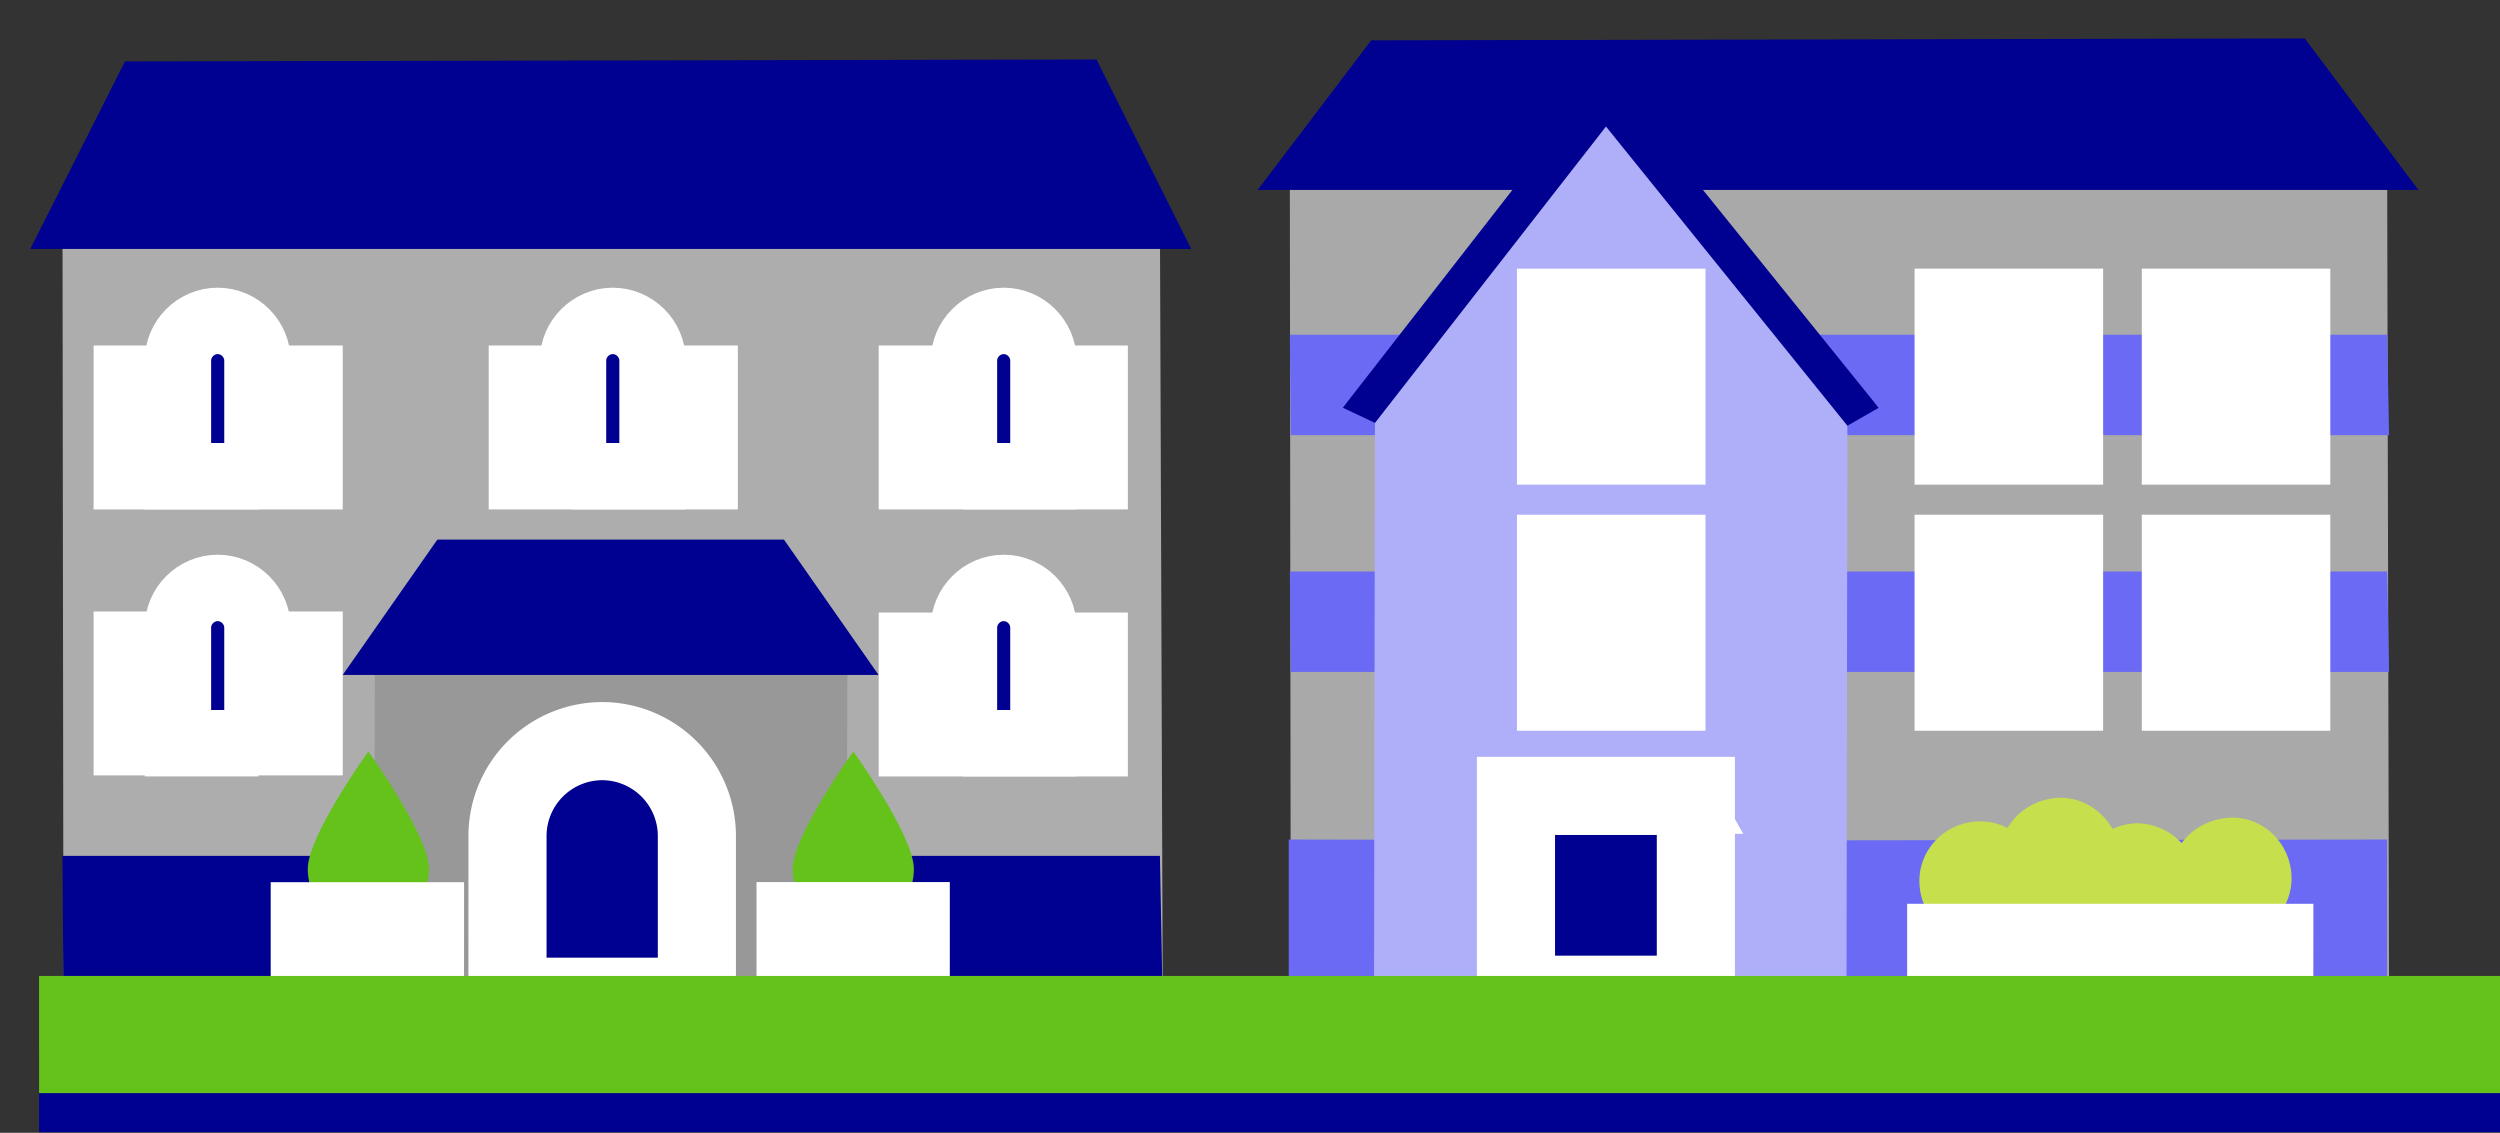 <svg xmlns="http://www.w3.org/2000/svg" width="64" height="29" fill="none"><rect width="100%" height="100%" fill="#333333" stroke="none"/><path fill="#A9A9A9" d="m61.16 25.781-.048-21.16H33.02l.024 21.16 11.586-.024z"/><path fill="#6A6AF4" d="M61.11 21.492v4.242l-16.579.024v-4.242zM61.16 11.14l-.048-2.57H33.02l.024 2.57H61.16M61.16 17.202l-.048-2.57H33.02l.024 2.57H61.16"/><path fill="#6A6AF4" d="M32.992 21.492v4.242l12.095.024v-4.242z"/><path fill="#000091" d="M61.912 4.863 59.003.984l-23.9.049-2.908 3.83h29.717"/><path fill="#AFAFF9" d="m48.094 10.438-6.98-7.684-6.739 7.684h.824l-.024 15.27H47.27l.024-15.27z"/><path fill="#000091" d="m35.2 10.826 5.913-7.587 6.181 7.66.8-.46-6.98-8.654-6.739 8.653z"/><path fill="#000091" stroke="#fff" stroke-miterlimit="10" stroke-width="2" d="M43.414 20.375h-4.605v5.09h4.605z"/><path fill="#000091" stroke="#fff" stroke-miterlimit="10" stroke-width="1.7" d="M42.81 7.727h-3.126v3.83h3.126z"/><path stroke="#fff" stroke-miterlimit="10" stroke-width="2" d="M41.234 7.773v3.636M39.781 9.715h2.909"/><path fill="#000091" stroke="#fff" stroke-miterlimit="10" stroke-width="1.7" d="M52.99 7.727h-3.127v3.83h3.127z"/><path stroke="#fff" stroke-miterlimit="10" stroke-width="2" d="M51.414 7.773v3.636M49.96 9.715h2.91"/><path fill="#000091" stroke="#fff" stroke-miterlimit="10" stroke-width="1.7" d="M58.806 7.727H55.68v3.83h3.126z"/><path stroke="#fff" stroke-miterlimit="10" stroke-width="2" d="M57.23 7.773v3.636M55.777 9.715h2.909"/><path fill="#000091" stroke="#fff" stroke-miterlimit="10" stroke-width="1.7" d="M52.99 14.027h-3.127v3.83h3.127z"/><path stroke="#fff" stroke-miterlimit="10" stroke-width="2" d="M51.414 14.074v3.636M49.96 16.016h2.91"/><path fill="#000091" stroke="#fff" stroke-miterlimit="10" stroke-width="1.7" d="M58.806 14.027H55.68v3.83h3.126z"/><path stroke="#fff" stroke-miterlimit="10" stroke-width="2" d="M57.23 14.074v3.636M55.777 16.016h2.909"/><path fill="#000091" stroke="#fff" stroke-miterlimit="10" stroke-width="1.7" d="M42.81 14.027h-3.126v3.83h3.126z"/><path stroke="#fff" stroke-miterlimit="10" stroke-width="2" d="M41.234 14.074v3.636M39.781 16.016h2.909"/><path fill="#C6DF4C" d="M57.185 20.93c-.534 0-1.043.243-1.334.655a1.6 1.6 0 0 0-1.09-.509 1.55 1.55 0 0 0-.679.146c-.267-.46-.727-.776-1.285-.8-.606 0-1.115.29-1.405.776a1.46 1.46 0 0 0-.655-.17c-.848-.024-1.575.63-1.6 1.478-.024.849.63 1.576 1.479 1.6.606 0 1.115-.29 1.406-.776.194.097.412.17.654.17s.485-.048.679-.145c.267.46.727.775 1.285.8.533 0 1.042-.243 1.333-.655.266.291.654.485 1.09.51.849.023 1.576-.631 1.6-1.48.024-.848-.63-1.575-1.478-1.6"/><path fill="#fff" d="M59.223 23.137H48.823v2.327h10.398zM44.627 21.345H37.84l.97-1.697h4.847z"/><path fill="#AFAFF9" d="M29.693 21.543v4.242l-12.095.024v-4.242z"/><path fill="#ADADAD" d="m29.767 25.786-.073-20.24-15.973.025L1.6 5.547l.025 20.239 11.61.024z"/><path fill="#000091" d="m29.767 25.813-.073-3.903H1.6l.025 3.903h28.14M30.494 6.371 28.07 1.523 3.2 1.572l-2.424 4.8h29.717"/><path fill="#989898" d="m9.598 16.695-.024 9.09 12.095.024.024-9.09z"/><path fill="#000091" stroke="#fff" stroke-miterlimit="10" stroke-width="2" d="M12.992 21.397v4.12h4.848v-4.12a2.43 2.43 0 0 0-2.424-2.424 2.43 2.43 0 0 0-2.424 2.424Z"/><path fill="#64C21B" d="M9.43 23.795a1.56 1.56 0 0 1-1.551-1.551c0-.849 1.551-3.006 1.551-3.006s1.551 2.157 1.551 3.006-.703 1.551-1.55 1.551"/><path fill="#fff" stroke="#fff" stroke-miterlimit="10" stroke-width="1.7" d="M11.03 23.434H7.78v3.393h3.248z"/><path fill="#64C21B" d="M21.844 23.795c.849 0 1.551-.703 1.551-1.551 0-.849-1.55-3.006-1.55-3.006s-1.552 2.157-1.552 3.006.703 1.551 1.551 1.551"/><path fill="#fff" stroke="#fff" stroke-miterlimit="10" stroke-width="1.7" d="M20.217 26.824h3.248v-3.393h-3.248z"/><path fill="#000091" d="M22.492 17.279H8.773l2.424-3.466h8.872z"/><path fill="#fff" stroke="#fff" stroke-miterlimit="10" stroke-width="1.7" d="M7.924 9.695H3.246v2.497h4.678z"/><path fill="#000091" stroke="#fff" stroke-miterlimit="10" stroke-width="1.7" d="M6.615 12.19h-2.06V9.233c0-.558.46-1.018 1.018-1.018.557 0 1.018.46 1.018 1.018v2.957z"/><path fill="#fff" stroke="#fff" stroke-miterlimit="10" stroke-width="1.7" d="M7.924 16.504H3.246V19h4.678z"/><path fill="#000091" stroke="#fff" stroke-miterlimit="10" stroke-width="1.7" d="M6.615 19.026h-2.06v-2.957c0-.558.46-1.018 1.018-1.018.557 0 1.018.46 1.018 1.018v2.957z"/><path fill="#fff" stroke="#fff" stroke-miterlimit="10" stroke-width="1.7" d="M23.345 12.191h4.678V9.695h-4.678z"/><path fill="#000091" stroke="#fff" stroke-miterlimit="10" stroke-width="1.7" d="M24.652 12.19h2.06V9.233c0-.558-.46-1.018-1.017-1.018-.558 0-1.018.46-1.018 1.018v2.957z"/><path fill="#fff" stroke="#fff" stroke-miterlimit="10" stroke-width="1.7" d="M13.361 12.191h4.678V9.695h-4.678z"/><path fill="#000091" stroke="#fff" stroke-miterlimit="10" stroke-width="1.7" d="M14.645 12.19h2.06V9.233c0-.558-.46-1.018-1.018-1.018s-1.018.46-1.018 1.018v2.957z"/><path fill="#fff" stroke="#fff" stroke-miterlimit="10" stroke-width="1.7" d="M23.345 19.027h4.678v-2.496h-4.678z"/><path fill="#000091" stroke="#fff" stroke-miterlimit="10" stroke-width="1.7" d="M24.652 19.026h2.06v-2.957c0-.558-.46-1.018-1.017-1.018-.558 0-1.018.46-1.018 1.018v2.957z"/><path fill="#000091" d="M64 26.984H1v2h63z"/><path fill="#64C21B" d="M64 24.984H1v3h63z"/></svg>